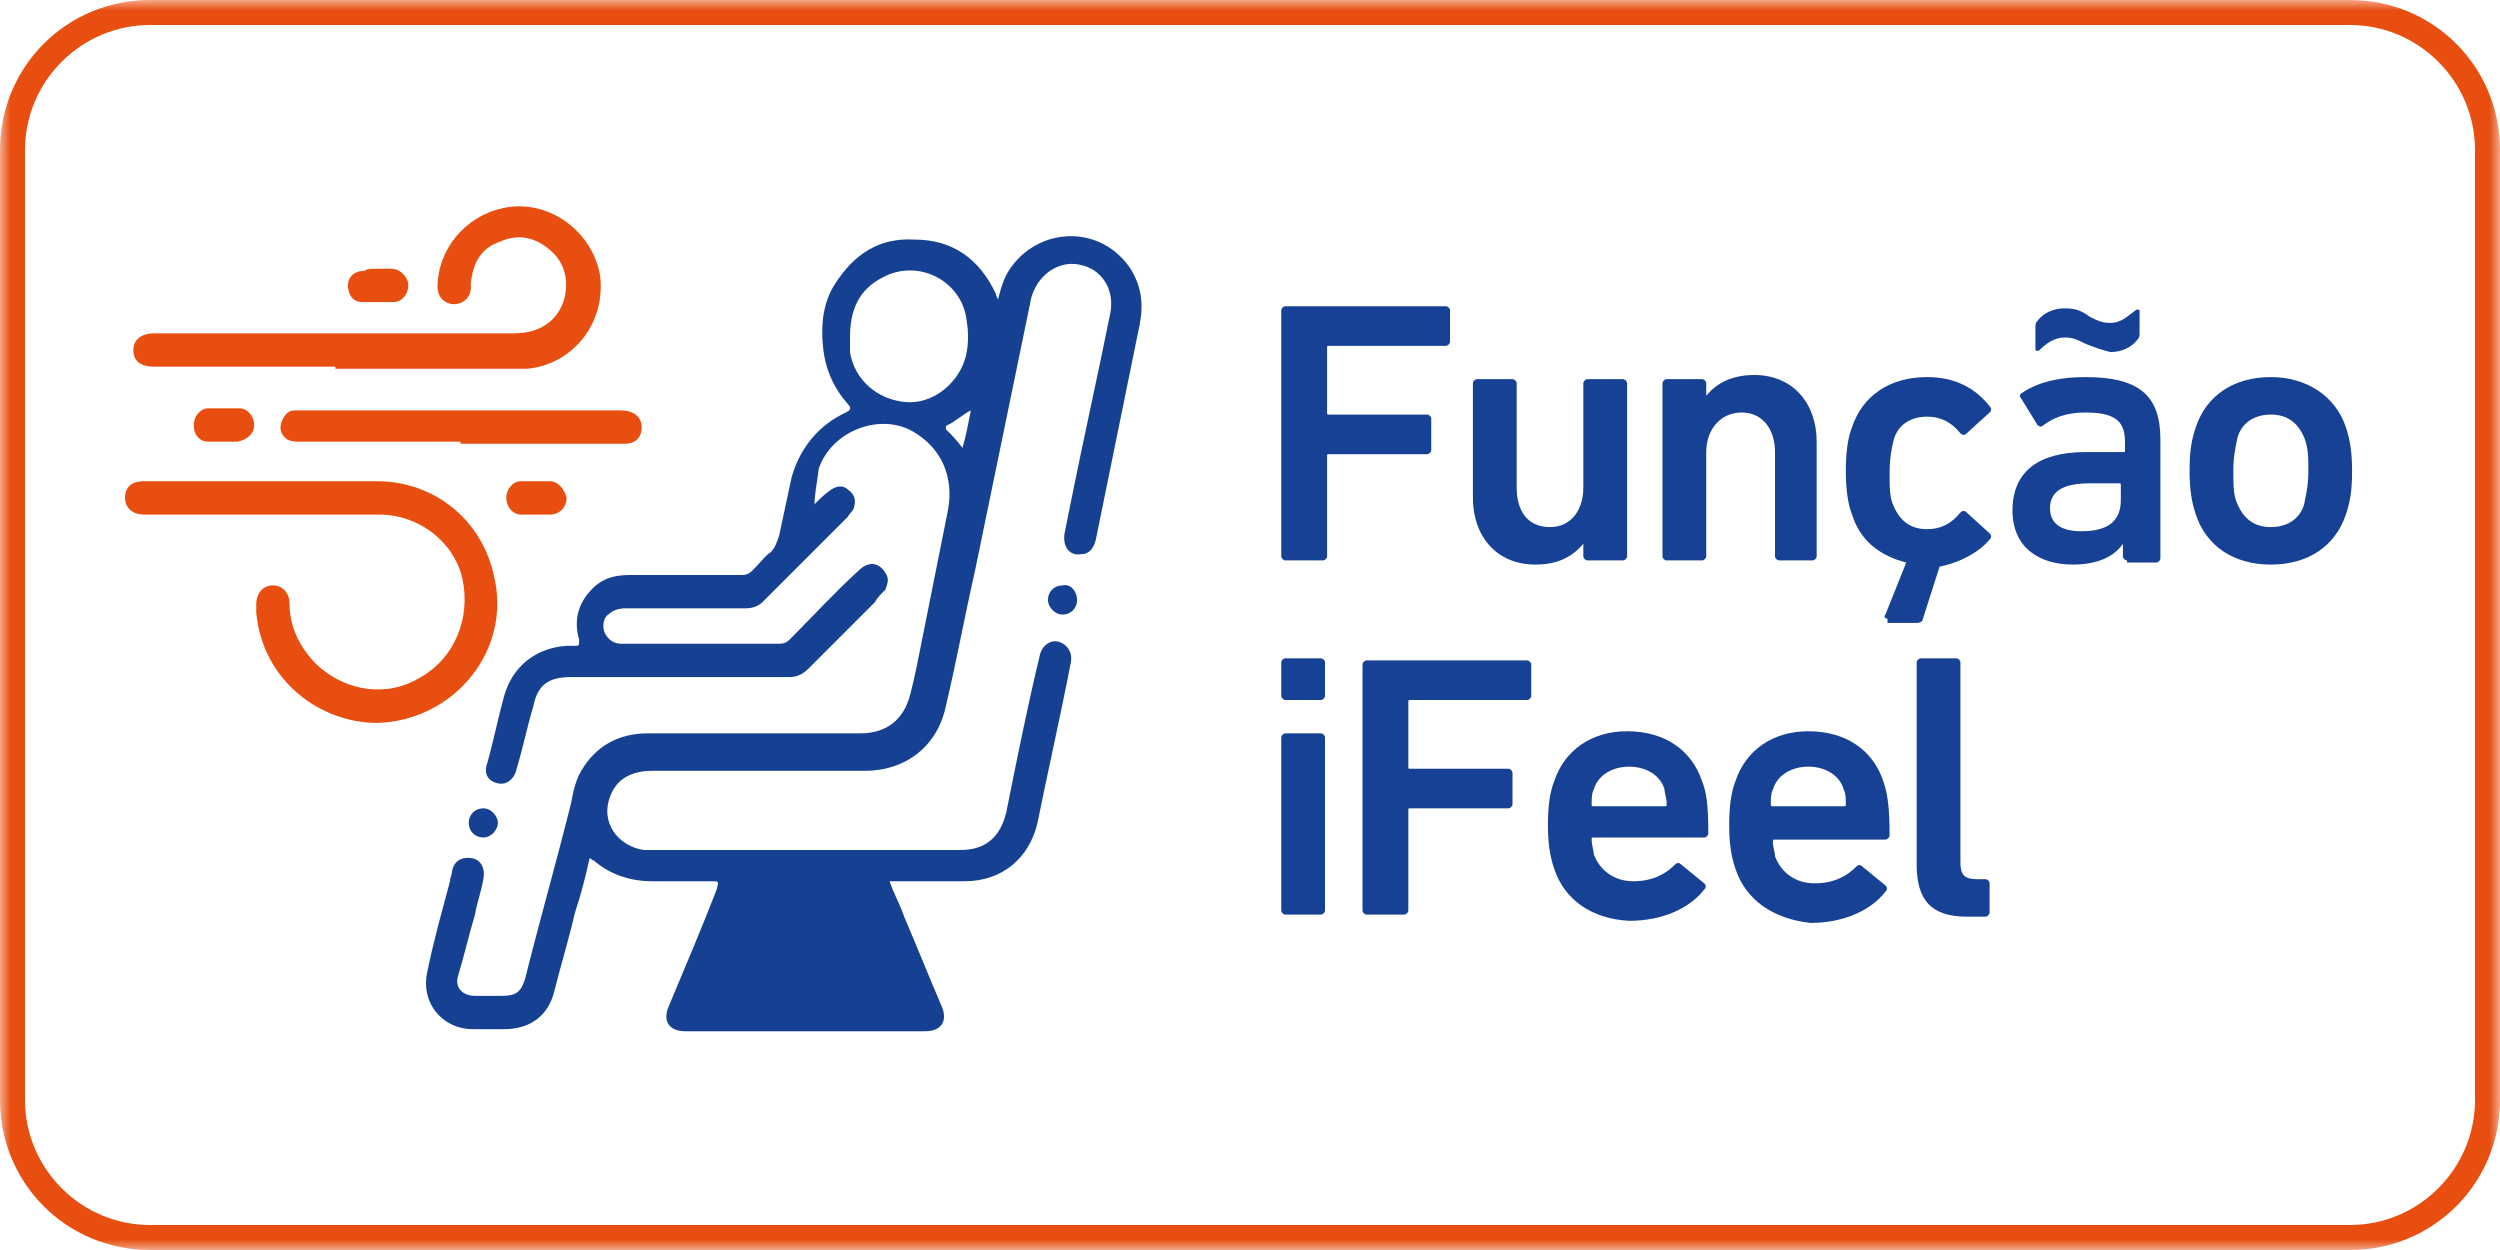 <?xml version="1.0" encoding="utf-8"?>
<!-- Generator: Adobe Illustrator 27.4.1, SVG Export Plug-In . SVG Version: 6.00 Build 0)  -->
<svg version="1.1" id="Camada_1" xmlns="http://www.w3.org/2000/svg" xmlns:xlink="http://www.w3.org/1999/xlink" x="0px" y="0px"
	 viewBox="0 0 120 60" style="enable-background:new 0 0 120 60;" xml:space="preserve">
<style type="text/css">
	.st0{fill:#FFFFFF;filter:url(#Adobe_OpacityMaskFilter);}
	.st1{mask:url(#mask0_1_4935_00000024003262325283375740000007725062909620036499_);}
	.st2{fill:#FFFFFF;}
	.st3{fill:#E84E0F;}
	.st4{fill:#E74E0F;}
	.st5{fill:#164193;}
	.st6{fill:#164194;}
</style>
<g>
	<defs>
		<filter id="Adobe_OpacityMaskFilter" filterUnits="userSpaceOnUse" x="0" y="0" width="120" height="60">
			<feColorMatrix  type="matrix" values="1 0 0 0 0  0 1 0 0 0  0 0 1 0 0  0 0 0 1 0"/>
		</filter>
	</defs>
	
		<mask maskUnits="userSpaceOnUse" x="0" y="0" width="120" height="60" id="mask0_1_4935_00000024003262325283375740000007725062909620036499_">
		<path class="st0" d="M120,0H0v60h120V0z"/>
	</mask>
	<g class="st1">
		<path class="st2" d="M7.2,0.6h105.6c3.6,0,6.6,3,6.6,6.6v45.6c0,3.6-3,6.6-6.6,6.6H7.2c-3.6,0-6.6-3-6.6-6.6V7.2
			C0.6,3.6,3.6,0.6,7.2,0.6z"/>
		<path class="st3" d="M112.8,1.2c3.3,0,6,2.7,6,6v45.6c0,3.3-2.7,6-6,6H7.2c-3.3,0-6-2.7-6-6V7.2c0-3.3,2.7-6,6-6H112.8z M112.8,0
			H7.2C3.2,0,0,3.2,0,7.2v45.6c0,4,3.2,7.2,7.2,7.2h105.6c4,0,7.2-3.2,7.2-7.2V7.2C120,3.2,116.8,0,112.8,0z"/>
	</g>
	<g>
		<path class="st4" d="M10.7,21.2c-0.2,0-0.5,0-0.7,0c-0.4,0-0.7-0.3-0.7-0.8c0-0.4,0.3-0.8,0.7-0.8c0.5,0,1,0,1.5,0
			c0.4,0,0.7,0.4,0.7,0.8c0,0.4-0.3,0.7-0.8,0.8C11.2,21.2,10.9,21.2,10.7,21.2"/>
		<g>
			<path class="st5" d="M46.6,19.7c-0.4,0.2-0.7,0.5-1.1,0.7c-0.1,0-0.1,0.1-0.1,0.2c0.3,0.3,0.5,0.5,0.8,0.9
				C46.4,20.8,46.5,20.2,46.6,19.7 M40.8,16.2c0,0.2,0,0.4,0,0.7c0.2,1.3,1.3,2.3,2.7,2.4c1.2,0.1,2.4-0.8,2.8-2
				c0.2-0.6,0.2-1.3,0.1-1.9c-0.2-1.9-2.3-3-4-2.1C41.2,13.9,40.8,14.9,40.8,16.2 M39.1,24.2c0.3-0.3,0.5-0.5,0.8-0.7
				c0.3-0.2,0.6-0.2,0.8,0c0.3,0.2,0.4,0.5,0.3,0.8c0,0.2-0.2,0.3-0.3,0.5c-1.4,1.4-2.7,2.7-4.1,4.1c-0.2,0.2-0.5,0.3-0.8,0.3
				c-1.9,0-3.9,0-5.8,0c-0.3,0-0.6,0.1-0.8,0.3C29,29.6,28.9,30,29,30.3c0.1,0.3,0.4,0.6,0.8,0.6c0.1,0,0.2,0,0.4,0
				c2.4,0,4.8,0,7.2,0c0.3,0,0.4-0.1,0.6-0.3c1.1-1.1,2.1-2.2,3.2-3.2c0.5-0.5,1-0.4,1.3,0.1c0.2,0.3,0.1,0.5,0,0.8
				c-0.2,0.2-0.4,0.4-0.5,0.6c-1.1,1.1-2.1,2.1-3.2,3.2c-0.3,0.3-0.6,0.4-0.9,0.4c-3.5,0-7,0-10.5,0c-1.1,0-1.6,0.4-1.8,1.4
				c-0.3,1-0.5,2-0.8,3c-0.1,0.5-0.5,0.8-0.9,0.7c-0.5-0.1-0.7-0.5-0.5-1c0.3-1.1,0.5-2.1,0.8-3.2c0.4-1.4,1.5-2.3,3-2.4
				c0.1,0,0.2,0,0.4,0c0.2,0,0.2,0,0.2-0.3c-0.3-1,0-1.9,0.8-2.6c0.5-0.4,1-0.5,1.7-0.5c1.8,0,3.6,0,5.3,0c0.3,0,0.4-0.1,0.6-0.3
				c0.3-0.3,0.5-0.6,0.8-0.8c0.2-0.2,0.3-0.5,0.4-0.8c0.2-0.9,0.4-1.9,0.6-2.8c0.4-1.4,1.3-2.5,2.6-3.1c0.2-0.1,0.3-0.2,0.1-0.4
				c-0.7-0.8-1.1-1.7-1.2-2.8c-0.1-1,0-2.1,0.6-3c0.9-1.4,2.1-2.2,3.8-2.1c1.8,0,3.1,0.9,3.9,2.6c0,0.1,0.1,0.2,0.1,0.3
				c0.1-0.4,0.2-0.8,0.4-1.2c1.2-2.2,4.3-2.6,5.9-0.4c0.6,0.9,0.7,1.8,0.5,2.8c-0.7,3.4-1.4,6.9-2.1,10.3c-0.1,0.4-0.3,0.7-0.7,0.7
				c-0.6,0.1-0.9-0.4-0.8-1c0.1-0.5,0.2-1,0.3-1.5c0.6-3,1.3-6.1,1.9-9.1c0.2-1.1-0.4-2.1-1.5-2.3c-1-0.2-2,0.5-2.3,1.6
				c-0.9,4.4-1.8,8.7-2.7,13.1c-0.5,2.2-0.9,4.4-1.4,6.5c-0.4,1.9-1.9,3.1-3.9,3.1c-3.4,0-6.8,0-10.2,0c-1,0-1.7,0.4-2,1.2
				c-0.5,1.2,0.3,2.4,1.6,2.6c0.2,0,0.3,0,0.5,0c4.9,0,9.8,0,14.7,0c1.2,0,1.9-0.6,2.2-1.8c0.5-2.5,1-5,1.6-7.5
				c0.1-0.5,0.5-0.8,0.9-0.7c0.4,0.1,0.7,0.5,0.6,1c-0.5,2.6-1.1,5.2-1.6,7.7c-0.4,1.7-1.7,2.8-3.5,2.8c-1.2,0-2.3,0-3.5,0
				c0,0,0,0-0.1,0c0.2,0.6,0.5,1.1,0.7,1.7c0.6,1.4,1.2,2.9,1.8,4.3c0.3,0.7,0,1.2-0.8,1.2H32.9c-0.8,0-1.1-0.5-0.8-1.2
				c0.8-1.9,1.6-3.8,2.3-5.6c0.1-0.4,0.1-0.4-0.2-0.4c-1,0-1.9,0-2.9,0c-1,0-2-0.3-2.8-1c-0.1,0-0.1-0.1-0.2-0.1
				c-0.2,0.9-0.4,1.7-0.7,2.6c-0.3,1.3-0.7,2.6-1,3.8c-0.3,1.2-1.2,1.8-2.4,1.8c-0.5,0-1,0-1.5,0c-1.5,0-2.5-1.3-2.2-2.7
				c0.3-1.5,0.7-2.9,1.1-4.4c0-0.2,0.1-0.3,0.1-0.5c0.1-0.5,0.5-0.7,1-0.6c0.4,0.1,0.6,0.5,0.5,1c-0.1,0.6-0.3,1.1-0.4,1.7
				c-0.3,1-0.5,1.9-0.8,2.9c-0.2,0.6,0.2,1,0.8,1c0.4,0,0.9,0,1.3,0c0.7,0,0.9-0.2,1.1-0.8c0.7-2.8,1.5-5.6,2.2-8.4
				c0.1-0.5,0.2-1.1,0.5-1.6c0.7-1.2,1.8-1.8,3.2-1.8c3.4,0,6.8,0,10.2,0c1.3,0,2.1-0.7,2.4-1.9c0.1-0.4,0.2-0.8,0.3-1.3
				c0.5-2.5,1-5,1.5-7.5c0.3-1.6-0.3-3-1.7-3.8c-1.6-0.9-3.9,0-4.5,1.8C39.2,23.3,39.1,23.7,39.1,24.2"/>
			<path class="st4" d="M12.6,23.1c1.8,0,3.7,0,5.5,0c2.7,0,5,1.8,5.6,4.5c0.9,3.6-1.9,7-5.6,7.1c-2.7,0-5.5-2-5.8-5.3
				c0-0.1,0-0.3,0-0.4c0-0.5,0.3-0.9,0.8-0.9c0.5,0,0.8,0.4,0.8,0.9c0,1.1,0.5,2.1,1.3,2.9c1.4,1.3,3.4,1.6,5,0.6
				c1.6-0.9,2.4-2.8,2-4.7c-0.4-1.8-2.1-3.1-4-3.1c-3,0-6,0-9,0c-0.8,0-1.6,0-2.3,0c-0.5,0-0.9-0.3-0.9-0.8c0-0.5,0.3-0.8,0.9-0.8
				C8.7,23.1,10.7,23.1,12.6,23.1"/>
			<path class="st4" d="M16.1,17.6H7.4c-0.7,0-1-0.3-1-0.8c0-0.5,0.4-0.8,1-0.8c5.8,0,11.5,0,17.3,0c1.2,0,2.1-0.6,2.4-1.7
				c0.2-0.9,0-1.7-0.7-2.3c-0.7-0.6-1.5-0.8-2.4-0.4c-0.9,0.3-1.3,1-1.4,2c0,0.1,0,0.1,0,0.2c0,0.5-0.4,0.8-0.8,0.8
				c-0.5,0-0.8-0.4-0.8-0.8c0-1.8,1.3-3.4,3.1-3.8c2.1-0.5,4.3,1,4.7,3.2c0.3,2.3-1.3,4.3-3.5,4.5c-0.3,0-0.7,0-1,0H16.1z"/>
			<path class="st4" d="M22.1,21.2h-7.7c-0.2,0-0.4,0-0.6-0.1c-0.3-0.2-0.4-0.5-0.3-0.8c0.1-0.3,0.3-0.6,0.6-0.6c0.1,0,0.2,0,0.4,0
				c5.1,0,10.2,0,15.3,0c0.6,0,1,0.3,1,0.8c0,0.5-0.3,0.8-0.8,0.8c-0.7,0-1.3,0-2,0H22.1z"/>
			<path class="st4" d="M18.1,12.9c0.2,0,0.5,0,0.7,0c0.4,0,0.8,0.4,0.8,0.8c0,0.4-0.3,0.8-0.7,0.8c-0.5,0-1,0-1.5,0
				c-0.5,0-0.7-0.4-0.7-0.8c0-0.4,0.3-0.7,0.8-0.7C17.6,12.9,17.8,12.9,18.1,12.9"/>
			<path class="st4" d="M25.7,23.1c0.2,0,0.5,0,0.7,0c0.4,0,0.7,0.4,0.8,0.8c0,0.4-0.3,0.8-0.8,0.8c-0.5,0-0.9,0-1.4,0
				c-0.4,0-0.7-0.4-0.7-0.8c0-0.4,0.3-0.8,0.7-0.8C25.2,23.1,25.5,23.1,25.7,23.1"/>
			<path class="st5" d="M51.7,28.8c0,0.4-0.3,0.7-0.7,0.7c-0.4,0-0.7-0.4-0.7-0.7c0-0.4,0.3-0.7,0.7-0.7
				C51.4,28,51.7,28.4,51.7,28.8"/>
			<path class="st5" d="M23.2,40.2c-0.4,0-0.7-0.3-0.7-0.7c0-0.4,0.3-0.7,0.7-0.7c0.4,0,0.7,0.4,0.7,0.7
				C23.9,39.8,23.6,40.2,23.2,40.2"/>
		</g>
	</g>
	<g>
		<path class="st6" d="M61.5,14.9c0-0.1,0.1-0.2,0.2-0.2h7.7c0.1,0,0.2,0.1,0.2,0.2v1.5c0,0.1-0.1,0.2-0.2,0.2h-5.6
			c-0.1,0-0.1,0-0.1,0.1v3.1c0,0.1,0,0.1,0.1,0.1h4.7c0.1,0,0.2,0.1,0.2,0.2v1.5c0,0.1-0.1,0.2-0.2,0.2h-4.7c-0.1,0-0.1,0-0.1,0.1
			v4.8c0,0.1-0.1,0.2-0.2,0.2h-1.8c-0.1,0-0.2-0.1-0.2-0.2V14.9z"/>
		<path class="st6" d="M76.2,26.9c-0.1,0-0.2-0.1-0.2-0.2v-0.6h0c-0.5,0.6-1.2,1-2.3,1c-1.9,0-3-1.4-3-3.2v-5.5
			c0-0.1,0.1-0.2,0.2-0.2h1.7c0.1,0,0.2,0.1,0.2,0.2v5c0,1.1,0.5,1.9,1.6,1.9c1,0,1.6-0.8,1.6-1.9v-5c0-0.1,0.1-0.2,0.2-0.2h1.7
			c0.1,0,0.2,0.1,0.2,0.2v8.3c0,0.1-0.1,0.2-0.2,0.2H76.2z"/>
		<path class="st6" d="M85.4,26.9c-0.1,0-0.2-0.1-0.2-0.2v-5c0-1.1-0.6-1.9-1.6-1.9c-1,0-1.7,0.8-1.7,1.9v5c0,0.1-0.1,0.2-0.2,0.2
			h-1.7c-0.1,0-0.2-0.1-0.2-0.2v-8.3c0-0.1,0.1-0.2,0.2-0.2h1.7c0.1,0,0.2,0.1,0.2,0.2V19h0c0.4-0.5,1.1-1,2.3-1c1.9,0,3,1.4,3,3.2
			v5.5c0,0.1-0.1,0.2-0.2,0.2H85.4z"/>
		<path class="st6" d="M90.6,29.7c-0.1,0-0.2-0.1-0.1-0.2l1-2.5c-1.2-0.3-2.2-1-2.6-2.3c-0.2-0.5-0.3-1.2-0.3-2.1s0.1-1.6,0.3-2.1
			c0.5-1.5,1.8-2.4,3.6-2.4c1.3,0,2.3,0.5,3,1.4c0.1,0.1,0.1,0.2,0,0.3l-1.1,1c-0.1,0.1-0.2,0.1-0.3,0c-0.4-0.5-0.9-0.8-1.6-0.8
			c-0.8,0-1.4,0.4-1.6,1.1c-0.1,0.4-0.2,0.9-0.2,1.6c0,0.7,0,1.2,0.2,1.6c0.3,0.7,0.8,1.1,1.6,1.1c0.7,0,1.2-0.3,1.6-0.8
			c0.1-0.1,0.2-0.1,0.3,0l1.1,1c0.1,0.1,0.1,0.2,0,0.3c-0.5,0.6-1.4,1.1-2.4,1.3l-0.8,2.5c0,0.1-0.1,0.2-0.3,0.2H90.6z"/>
		<path class="st6" d="M102.1,26.9c-0.1,0-0.2-0.1-0.2-0.2v-0.6h0c-0.4,0.6-1.2,1-2.4,1c-1.6,0-2.9-0.8-2.9-2.6
			c0-1.9,1.3-2.8,3.5-2.8h1.8c0.1,0,0.1,0,0.1-0.1v-0.4c0-1-0.5-1.4-1.9-1.4c-1,0-1.6,0.3-2,0.6c-0.1,0.1-0.2,0.1-0.3,0L97,19.1
			c-0.1-0.1,0-0.2,0-0.2c0.7-0.5,1.7-0.8,3.1-0.8c2.6,0,3.6,0.9,3.6,3v5.7c0,0.1-0.1,0.2-0.2,0.2H102.1z M100.1,16.5
			c-0.4-0.2-0.6-0.3-1-0.3c-0.5,0-0.9,0.3-1.2,0.6c-0.1,0.1-0.2,0-0.2,0v-1.1c0-0.1,0-0.2,0.1-0.3c0.3-0.4,0.8-0.6,1.3-0.6
			c0.5,0,0.8,0.1,1.2,0.4c0.4,0.2,0.6,0.3,1,0.3c0.5,0,0.8-0.3,1.2-0.6c0.1-0.1,0.2,0,0.2,0v1.1c0,0.1,0,0.2-0.1,0.3
			c-0.3,0.4-0.8,0.6-1.3,0.6C100.9,16.8,100.6,16.7,100.1,16.5z M101.8,24v-0.7c0-0.1,0-0.1-0.1-0.1h-1.4c-1.3,0-1.9,0.4-1.9,1.2
			c0,0.7,0.5,1.1,1.5,1.1C101.2,25.5,101.8,25,101.8,24z"/>
		<path class="st6" d="M105.4,24.7c-0.2-0.6-0.3-1.2-0.3-2.1c0-1,0.1-1.5,0.3-2.1c0.5-1.5,1.8-2.4,3.6-2.4c1.7,0,3.1,0.9,3.6,2.4
			c0.2,0.6,0.3,1.2,0.3,2.1c0,1-0.1,1.5-0.3,2.1c-0.5,1.5-1.8,2.4-3.6,2.4C107.2,27.1,105.9,26.2,105.4,24.7z M110.6,24.2
			c0.1-0.5,0.2-0.9,0.2-1.6s0-1.1-0.2-1.6c-0.3-0.7-0.8-1.1-1.6-1.1c-0.8,0-1.4,0.4-1.6,1.1c-0.1,0.5-0.2,0.9-0.2,1.6s0,1.2,0.2,1.6
			c0.3,0.7,0.8,1.1,1.6,1.1C109.8,25.3,110.4,24.9,110.6,24.2z"/>
		<path class="st6" d="M61.7,33.6c-0.1,0-0.2-0.1-0.2-0.2v-1.6c0-0.1,0.1-0.2,0.2-0.2h1.7c0.1,0,0.2,0.1,0.2,0.2v1.6
			c0,0.1-0.1,0.2-0.2,0.2H61.7z M61.7,43.9c-0.1,0-0.2-0.1-0.2-0.2v-8.3c0-0.1,0.1-0.2,0.2-0.2h1.7c0.1,0,0.2,0.1,0.2,0.2v8.3
			c0,0.1-0.1,0.2-0.2,0.2H61.7z"/>
		<path class="st6" d="M65.4,31.9c0-0.1,0.1-0.2,0.2-0.2h7.7c0.1,0,0.2,0.1,0.2,0.2v1.5c0,0.1-0.1,0.2-0.2,0.2h-5.6
			c-0.1,0-0.1,0-0.1,0.1v3.1c0,0.1,0,0.1,0.1,0.1h4.7c0.1,0,0.2,0.1,0.2,0.2v1.5c0,0.1-0.1,0.2-0.2,0.2h-4.7c-0.1,0-0.1,0-0.1,0.1
			v4.8c0,0.1-0.1,0.2-0.2,0.2h-1.8c-0.1,0-0.2-0.1-0.2-0.2V31.9z"/>
		<path class="st6" d="M74.6,41.7c-0.2-0.6-0.3-1.2-0.3-2.1s0.1-1.6,0.3-2.1c0.5-1.5,1.8-2.4,3.5-2.4c1.8,0,3.1,0.9,3.6,2.4
			C81.9,38,82,38.6,82,40c0,0.1-0.1,0.2-0.2,0.2h-5.3c-0.1,0-0.1,0-0.1,0.1c0,0.3,0.1,0.5,0.1,0.7c0.3,0.8,1,1.3,1.9,1.3
			c1,0,1.6-0.4,2-0.8c0.1-0.1,0.2-0.1,0.3,0l1.1,0.9c0.1,0.1,0.1,0.2,0,0.3c-0.7,0.9-2,1.5-3.6,1.5C76.4,44.1,75.1,43.2,74.6,41.7z
			 M79.9,37.9c-0.2-0.7-0.9-1.1-1.7-1.1c-0.8,0-1.5,0.4-1.7,1.1c-0.1,0.2-0.1,0.4-0.1,0.7c0,0.1,0,0.1,0.1,0.1h3.4
			c0.1,0,0.1,0,0.1-0.1C80,38.3,79.9,38.1,79.9,37.9z"/>
		<path class="st6" d="M83.3,41.7c-0.2-0.6-0.3-1.2-0.3-2.1s0.1-1.6,0.3-2.1c0.5-1.5,1.8-2.4,3.5-2.4c1.8,0,3.1,0.9,3.6,2.4
			c0.2,0.6,0.3,1.2,0.3,2.6c0,0.1-0.1,0.2-0.2,0.2h-5.3c-0.1,0-0.1,0-0.1,0.1c0,0.3,0.1,0.5,0.1,0.7c0.3,0.8,1,1.3,1.9,1.3
			c1,0,1.6-0.4,2-0.8c0.1-0.1,0.2-0.1,0.3,0l1.1,0.9c0.1,0.1,0.1,0.2,0,0.3c-0.7,0.9-2,1.5-3.6,1.5C85.1,44.1,83.8,43.2,83.3,41.7z
			 M88.5,37.9c-0.2-0.7-0.9-1.1-1.7-1.1c-0.8,0-1.5,0.4-1.7,1.1C85,38.1,85,38.3,85,38.6c0,0.1,0,0.1,0.1,0.1h3.4
			c0.1,0,0.1,0,0.1-0.1C88.6,38.3,88.6,38.1,88.5,37.9z"/>
		<path class="st6" d="M94.4,44c-1.7,0-2.4-0.8-2.4-2.5v-9.7c0-0.1,0.1-0.2,0.2-0.2h1.7c0.1,0,0.2,0.1,0.2,0.2v9.6
			c0,0.6,0.2,0.8,0.8,0.8h0.4c0.1,0,0.2,0.1,0.2,0.2v1.4c0,0.1-0.1,0.2-0.2,0.2H94.4z"/>
	</g>
</g>
</svg>
